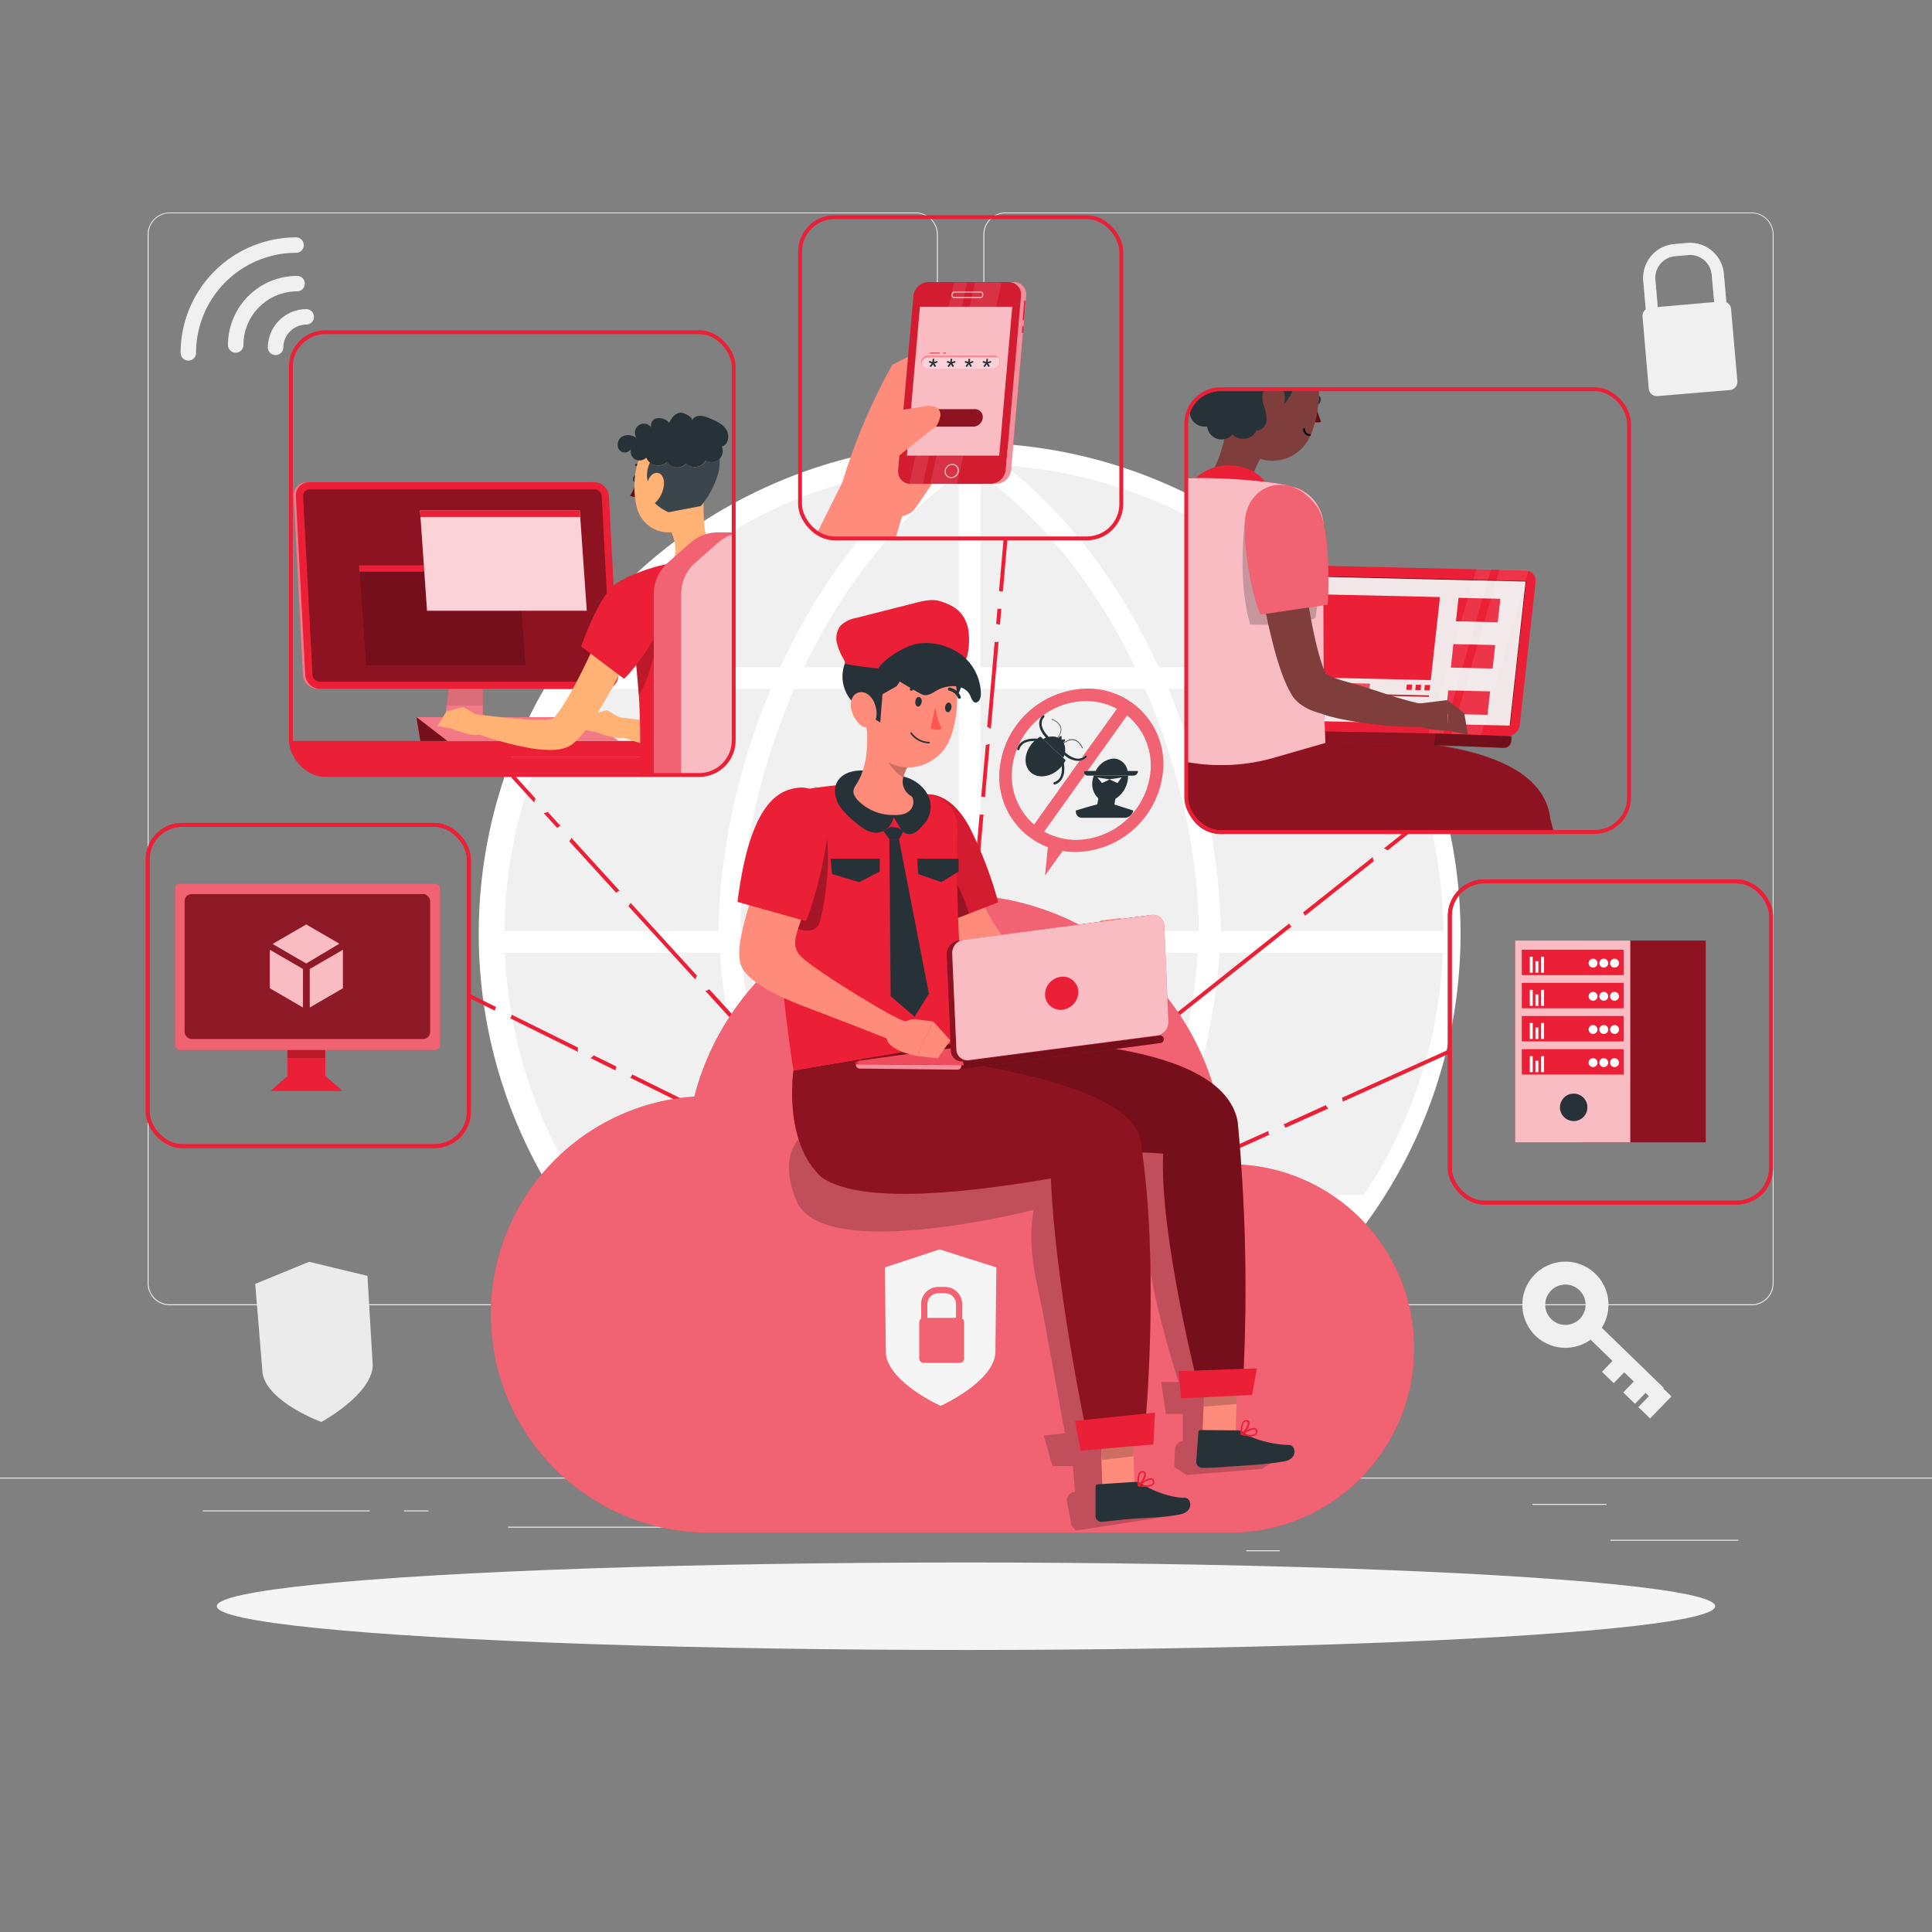 <?xml version="1.0" encoding="UTF-8"?>
<svg xmlns="http://www.w3.org/2000/svg" xmlns:xlink="http://www.w3.org/1999/xlink" viewBox="0 0 500 500">
  <rect x="0" y="0" width="500" height="500" fill="#808080" stroke="none"/>
  <defs>
    <clipPath id="freepik--clip-path--inject-34">
      <rect x="38.21" y="213.48" width="83.14" height="83.14" rx="8.93" style="fill:none;stroke:#EB1F36;stroke-miterlimit:10"></rect>
    </clipPath>
  </defs>
  <g id="freepik--background-complete--inject-34">
    <rect x="416.78" y="398.49" width="33.12" height="0.25" style="fill:#ebebeb"></rect>
    <rect x="322.53" y="401.21" width="8.69" height="0.25" style="fill:#ebebeb"></rect>
    <rect x="396.59" y="389.21" width="19.19" height="0.25" style="fill:#ebebeb"></rect>
    <rect x="52.46" y="390.89" width="43.19" height="0.25" style="fill:#ebebeb"></rect>
    <rect x="104.56" y="390.89" width="6.33" height="0.25" style="fill:#ebebeb"></rect>
    <rect x="131.47" y="395.11" width="93.68" height="0.25" style="fill:#ebebeb"></rect>
    <path d="M237,337.8H43.91a5.71,5.71,0,0,1-5.7-5.71V60.66A5.71,5.71,0,0,1,43.91,55H237a5.71,5.71,0,0,1,5.71,5.71V332.09A5.71,5.71,0,0,1,237,337.8ZM43.91,55.2a5.46,5.46,0,0,0-5.45,5.46V332.09a5.46,5.46,0,0,0,5.45,5.46H237a5.47,5.47,0,0,0,5.46-5.46V60.66A5.47,5.47,0,0,0,237,55.2Z" style="fill:#ebebeb"></path>
    <path d="M453.31,337.8H260.21a5.72,5.72,0,0,1-5.71-5.71V60.66A5.72,5.72,0,0,1,260.21,55h193.1A5.71,5.71,0,0,1,459,60.66V332.09A5.71,5.71,0,0,1,453.31,337.8ZM260.21,55.2a5.47,5.47,0,0,0-5.46,5.46V332.09a5.47,5.47,0,0,0,5.46,5.46h193.1a5.47,5.47,0,0,0,5.46-5.46V60.66a5.47,5.47,0,0,0-5.46-5.46Z" style="fill:#ebebeb"></path>
    <rect y="382.4" width="500" height="0.25" style="fill:#ebebeb"></rect>
    <circle cx="250.59" cy="241.7" r="124.25" style="fill:#f0f0f0"></circle>
    <path d="M250.94,368.72a127,127,0,0,1,0-254.09v5.59a121.46,121.46,0,0,0,0,242.91Z" style="fill:#fff"></path>
    <path d="M250.94,368.72v-5.59a121.46,121.46,0,1,0,0-242.91v-5.59a127,127,0,1,1,0,254.09Z" style="fill:#fff"></path>
    <path d="M315.87,241.7h-5.6c0-41.17-20.89-96.27-60.83-121.89l3-4.71C294.08,141.81,315.87,199,315.87,241.7Z" style="fill:#fff"></path>
    <path d="M252.45,364.51l-3-4.7c39.94-25.63,60.83-80.72,60.83-121.9h5.6C315.87,280.61,294.08,337.81,252.45,364.51Z" style="fill:#fff"></path>
    <path d="M191.62,241.68H186c0-42.7,21.78-99.89,63.4-126.61l3,4.71C212.52,145.41,191.62,200.5,191.62,241.68Z" style="fill:#fff"></path>
    <path d="M249.43,364.49c-41.62-26.72-63.4-83.91-63.4-126.6h5.59c0,41.17,20.9,96.26,60.84,121.89Z" style="fill:#fff"></path>
    <rect x="248.15" y="117.43" width="5.59" height="248.5" style="fill:#fff"></rect>
    <rect x="145.78" y="172.7" width="210.34" height="5.59" style="fill:#fff"></rect>
    <rect x="126.75" y="241" width="248.39" height="5.59" style="fill:#fff"></rect>
    <rect x="148.56" y="309.24" width="204.78" height="5.59" style="fill:#fff"></rect>
    <path d="M397.12,329.9a11.15,11.15,0,1,1,.24,15.77A11.17,11.17,0,0,1,397.12,329.9Zm11.75,11.4a5.22,5.22,0,1,0-7.38.11A5.23,5.23,0,0,0,408.87,341.3Z" style="fill:#f0f0f0"></path>
    <rect x="417.23" y="337.64" width="4.23" height="27.22" transform="translate(-124.75 407.74) rotate(-45.88)" style="fill:#f0f0f0"></rect>
    <rect x="424.32" y="360.67" width="7.95" height="4.23" transform="translate(-130.31 417.68) rotate(-45.88)" style="fill:#f0f0f0"></rect>
    <rect x="420.49" y="357.06" width="7.47" height="4.23" transform="translate(-128.96 413.64) rotate(-45.88)" style="fill:#f0f0f0"></rect>
    <rect x="415.12" y="352.07" width="6.52" height="4.23" transform="translate(-127.15 407.93) rotate(-45.88)" style="fill:#f0f0f0"></rect>
    <path d="M48.74,93.32a2,2,0,0,1-2-2A29.92,29.92,0,0,1,76.62,61.43a2,2,0,0,1,0,4A25.91,25.91,0,0,0,50.74,91.32,2,2,0,0,1,48.74,93.32Z" style="fill:#f0f0f0"></path>
    <path d="M61,91.28a2,2,0,0,1-2-2A17.9,17.9,0,0,1,76.88,71.4a2,2,0,0,1,0,4A13.89,13.89,0,0,0,63,89.28,2,2,0,0,1,61,91.28Z" style="fill:#f0f0f0"></path>
    <path d="M71.32,91.89a2,2,0,0,1-2-2A10,10,0,0,1,79.26,80a2,2,0,0,1,0,4,6,6,0,0,0-5.94,5.93A2,2,0,0,1,71.32,91.89Z" style="fill:#f0f0f0"></path>
    <path d="M95.1,330.2l1.37,23.28C96.06,361.06,83.16,368,83.16,368s-13.75-5-15.2-12.49l-1.91-23.24L80,326.55Z" style="fill:#ebebeb"></path>
    <path d="M446.13,70.84l.83,9.55a1.56,1.56,0,1,1-3.11.27L443,71.11A5.63,5.63,0,0,0,436.92,66l-3.41.3a5.63,5.63,0,0,0-5.11,6.09l.75,8.59-3.12.27-.75-8.59a8.77,8.77,0,0,1,8-9.48l3.42-.3A8.76,8.76,0,0,1,446.13,70.84Z" style="fill:#f0f0f0"></path>
    <g style="opacity:0.5;isolation:isolate">
      <path d="M446.13,70.84l.83,9.55a1.56,1.56,0,1,1-3.11.27L443,71.11A5.63,5.63,0,0,0,436.92,66l-3.41.3a5.63,5.63,0,0,0-5.11,6.09l.75,8.59-3.12.27-.75-8.59a8.77,8.77,0,0,1,8-9.48l3.42-.3A8.76,8.76,0,0,1,446.13,70.84Z" style="fill:#f0f0f0"></path>
    </g>
    <path d="M448,80l1.63,18.62a2.13,2.13,0,0,1-1.94,2.32L429,102.51a2.12,2.12,0,0,1-2.31-1.94L425.09,82A2.13,2.13,0,0,1,427,79.64L445.65,78a2,2,0,0,1,1.12.21A2.1,2.1,0,0,1,448,80Z" style="fill:#f0f0f0"></path>
  </g>
  <g id="freepik--Shadow--inject-34">
    <ellipse id="freepik--path--inject-34" cx="250" cy="415.69" rx="193.89" ry="11.32" style="fill:#f5f5f5"></ellipse>
  </g>
  <g id="freepik--device-1--inject-34">
    <g style="clip-path:url(#freepik--clip-path--inject-34)">
      <rect x="74.44" y="262.2" width="9.72" height="19.74" style="fill:#EB1F36"></rect>
      <rect x="74.44" y="262.2" width="9.72" height="19.74" style="fill:#EB1F36"></rect>
      <polygon points="88.54 282.29 70.13 282.29 74.62 278.34 84.05 278.34 88.54 282.29" style="fill:#EB1F36"></polygon>
      <polygon points="88.54 282.29 70.13 282.29 74.62 278.34 84.05 278.34 88.54 282.29" style="fill:#EB1F36"></polygon>
      <rect x="74.38" y="269.82" width="9.77" height="3.98" style="opacity:0.2"></rect>
      <rect x="45.29" y="228.7" width="68.59" height="43.03" rx="1.25" style="fill:#EB1F36"></rect>
      <rect x="45.29" y="228.7" width="68.59" height="43.03" rx="1.25" style="fill:#fff;opacity:0.3"></rect>
      <rect x="47.78" y="231.39" width="63.54" height="37.5" rx="1.8" style="fill:#EB1F36;opacity:0.8"></rect>
      <rect x="47.78" y="231.39" width="63.54" height="37.5" rx="1.8" style="opacity:0.4"></rect>
      <polygon points="87.82 244.22 79.25 249.35 70.68 244.37 70.68 244.22 79.25 239.25 87.81 244.22 87.82 244.22" style="fill:#EB1F36;fill-rule:evenodd"></polygon>
      <polygon points="88.74 245.81 88.74 255.76 80.17 260.74 80.17 250.78 88.74 245.81" style="fill:#EB1F36;fill-rule:evenodd"></polygon>
      <polygon points="78.41 250.78 78.41 260.74 69.84 255.76 69.84 245.81 78.42 250.78 78.41 250.78" style="fill:#EB1F36;fill-rule:evenodd"></polygon>
      <g style="opacity:0.7">
        <polygon points="87.82 244.22 79.25 249.35 70.68 244.37 70.68 244.22 79.25 239.25 87.81 244.22 87.82 244.22" style="fill:#fff;fill-rule:evenodd"></polygon>
        <polygon points="88.74 245.81 88.74 255.76 80.17 260.74 80.17 250.78 88.74 245.81" style="fill:#fff;fill-rule:evenodd"></polygon>
        <polygon points="78.41 250.78 78.41 260.74 69.84 255.76 69.84 245.81 78.42 250.78 78.41 250.78" style="fill:#fff;fill-rule:evenodd"></polygon>
      </g>
    </g>
    <rect x="38.21" y="213.48" width="83.14" height="83.14" rx="8.93" style="fill:none;stroke:#EB1F36;stroke-miterlimit:10"></rect>
    <rect x="38.21" y="213.48" width="83.14" height="83.14" rx="8.93" style="fill:none;stroke:#EB1F36;stroke-miterlimit:10"></rect>
    <path d="M163.63,278.06a2.24,2.24,0,0,1-.54.85l25.78,12.76.44-.9Z" style="fill:#EB1F36"></path>
    <path d="M128.42,260.62l-6.64-3.28-.44.89,6.73,3.34A2.48,2.48,0,0,1,128.42,260.62Z" style="fill:#EB1F36"></path>
    <path d="M149.62,271.12l-17.17-8.5a2.3,2.3,0,0,1-.44.9l17.58,8.7A2.55,2.55,0,0,1,149.62,271.12Z" style="fill:#EB1F36"></path>
    <path d="M153.63,273.11a2.15,2.15,0,0,1-.81.71l6.47,3.21a2.55,2.55,0,0,1,.26-1Z" style="fill:#EB1F36"></path>
  </g>
  <g id="freepik--device-2--inject-34">
    <path d="M76.33,195.82H188.84a8.84,8.84,0,0,0,1-4.07H75.29A8.84,8.84,0,0,0,76.33,195.82Z" style="fill:#EB1F36"></path>
    <path d="M81.6,200.18h102a9,9,0,0,0,5.27-4.36H76.33A9,9,0,0,0,81.6,200.18Z" style="fill:#EB1F36"></path>
    <path d="M155.93,178.29H82.23a3.9,3.9,0,0,1-3.85-3.66L76,128.44a3.44,3.44,0,0,1,3.47-3.66h73.69a3.9,3.9,0,0,1,3.85,3.66l2.42,46.19A3.43,3.43,0,0,1,155.93,178.29Z" style="fill:#EB1F36"></path>
    <path d="M155.93,178.29H82.23a3.9,3.9,0,0,1-3.85-3.66L76,128.44a3.44,3.44,0,0,1,3.47-3.66h73.69a3.9,3.9,0,0,1,3.85,3.66l2.42,46.19A3.43,3.43,0,0,1,155.93,178.29Z" style="fill:#fff;opacity:0.4"></path>
    <polygon points="124.96 191.81 114.46 191.81 116.58 174.32 124.96 174.32 124.96 191.81" style="fill:#EB1F36"></polygon>
    <polygon points="124.96 191.81 114.46 191.81 116.58 174.32 124.96 174.32 124.96 191.81" style="fill:#fff;opacity:0.4"></polygon>
    <path d="M134.09,190.35H114.64l-.18,1.46h19.63a.73.73,0,1,0,0-1.46Z" style="fill:#EB1F36"></path>
    <path d="M134.09,190.35H114.64l-.18,1.46h19.63a.73.73,0,1,0,0-1.46Z" style="fill:#fff;opacity:0.3"></path>
    <polygon points="115.58 182.6 124.96 182.6 124.96 177.58 116.18 177.58 115.58 182.6" style="opacity:0.1"></polygon>
    <path d="M156.55,178.29H82.86A3.9,3.9,0,0,1,79,174.63l-2.43-46.19a3.44,3.44,0,0,1,3.47-3.66h73.7a3.9,3.9,0,0,1,3.85,3.66L160,174.63A3.44,3.44,0,0,1,156.55,178.29Z" style="fill:#EB1F36"></path>
    <path d="M82.76,176.42h73.69a1.68,1.68,0,0,0,1.7-1.79l-2.42-46.19a1.92,1.92,0,0,0-1.89-1.79H80.15a1.68,1.68,0,0,0-1.7,1.79l2.43,46.19A1.9,1.9,0,0,0,82.76,176.42Z" style="fill:#EB1F36"></path>
    <path d="M82.76,176.42h73.69a1.68,1.68,0,0,0,1.7-1.79l-2.42-46.19a1.92,1.92,0,0,0-1.89-1.79H80.15a1.68,1.68,0,0,0-1.7,1.79l2.43,46.19A1.9,1.9,0,0,0,82.76,176.42Z" style="opacity:0.4"></path>
    <polygon points="152.06 185.6 107.77 185.6 115.78 191.77 160.06 191.77 152.06 185.6" style="fill:#EB1F36"></polygon>
    <polygon points="152.06 185.6 107.77 185.6 115.78 191.77 160.06 191.77 152.06 185.6" style="fill:#fff;opacity:0.4"></polygon>
    <polygon points="108.8 191.77 107.77 185.6 115.78 191.77 108.8 191.77" style="fill:#EB1F36"></polygon>
    <polygon points="108.8 191.77 107.77 185.6 115.78 191.77 108.8 191.77" style="opacity:0.5"></polygon>
    <path d="M180.81,151.93c1.17,2.51,2.13,4.92,3.09,7.43s1.81,5,2.59,7.58,1.47,5.2,2,7.93a41.69,41.69,0,0,1,.88,8.62,17.74,17.74,0,0,1-.75,5,11.4,11.4,0,0,1-1.32,2.83,10.07,10.07,0,0,1-1.14,1.38l-.34.33c-.19.16-.4.33-.59.47a6.19,6.19,0,0,1-1.07.59,8.5,8.5,0,0,1-1.71.54,11,11,0,0,1-1.4.21,19.54,19.54,0,0,1-2.42,0,34,34,0,0,1-4.27-.48A80.14,80.14,0,0,1,159,190l1.15-4.37c5,.61,10.18,1.25,15,1.47,1.2,0,2.38.06,3.47,0a10.08,10.08,0,0,0,1.45-.18c.4-.07.74-.22.62-.21l-.22.11a1.28,1.28,0,0,0-.22.17h0a.92.92,0,0,0,.07-.13,4.56,4.56,0,0,0,.24-.71,11.21,11.21,0,0,0,.21-2.65,34.73,34.73,0,0,0-1-6.73c-.54-2.38-1.23-4.7-2-7.06s-1.58-4.71-2.49-7.05-1.85-4.71-2.79-6.92Z" style="fill:#ffb273"></path>
    <path d="M162.32,186.79l-5.26-3-2.64,5.7s6.15,2.56,7.44,1Z" style="fill:#ffb273"></path>
    <polygon points="152.81 184.91 150.4 188.72 154.42 189.49 157.06 183.79 152.81 184.91" style="fill:#ffb273"></polygon>
    <path d="M168.55,156.46c-1,2.53-2.06,4.95-3.17,7.4s-2.22,4.86-3.4,7.27a139.06,139.06,0,0,1-7.93,14.28c-.79,1.17-1.59,2.34-2.47,3.5-.45.59-.94,1.17-1.46,1.76-.29.31-.52.58-.85.89l-.48.46-.27.26a6.87,6.87,0,0,1-2.6,1.38,11.37,11.37,0,0,1-1.54.32,15.54,15.54,0,0,1-2.55.1,32.61,32.61,0,0,1-4.4-.43,80.5,80.5,0,0,1-15.72-4.46l1.16-4.38c5.13.62,10.38,1.28,15.31,1.49,1.16,0,2.33,0,3.49-.05a9.35,9.35,0,0,0,1.39-.22,2.23,2.23,0,0,0,.43-.16s0-.06-.22.08a.65.65,0,0,0-.21.16.48.48,0,0,1,.08-.1l.22-.25c.14-.14.32-.38.48-.57.33-.41.66-.85,1-1.34.66-.94,1.31-2,1.94-3,1.27-2.13,2.45-4.39,3.61-6.67s2.27-4.62,3.36-7c2.18-4.68,4.32-9.47,6.35-14.19Z" style="fill:#ffb273"></path>
    <path d="M125.12,186l-5.26-3-2.64,5.69s6.14,2.57,7.44,1Z" style="fill:#ffb273"></path>
    <polygon points="115.61 184.08 113.19 187.88 117.22 188.65 119.86 182.96 115.61 184.08" style="fill:#ffb273"></polygon>
    <path d="M182.17,128.32l-3.36,3.89-5.14,5.31.4,1a9.83,9.83,0,0,1,.68,3.07c.11,2.13-.09,3.93-3.45,5.37,0,0-3.52,4.6,4.86,3.33s9.63-5.63,9.63-5.63C182.08,142,181.88,133.2,182.17,128.32Z" style="fill:#ffb273"></path>
    <path d="M165.09,123.92c0,.52-.26,1-.61,1s-.63-.39-.63-.92.27-1,.61-1S165.08,123.4,165.09,123.92Z" style="fill:#263238"></path>
    <path d="M166.84,122a.3.3,0,0,1-.25-.14,2.53,2.53,0,0,0-1.92-1.22.32.32,0,0,1-.3-.32.31.31,0,0,1,.32-.3h0a3.17,3.17,0,0,1,2.42,1.5.32.32,0,0,1-.09.43A.35.35,0,0,1,166.84,122Z" style="fill:#263238"></path>
    <path d="M164.9,124.21a16.89,16.89,0,0,1-1.82,4.07,2.5,2.5,0,0,0,2.15.15Z" style="fill:#630f0f"></path>
    <path d="M182.64,121.28c-.31,6.47-.16,10.31-3.37,13.74a8.44,8.44,0,0,1-14.46-3.74c-1.46-5.73-.69-15.35,5.56-18.24a8.51,8.51,0,0,1,12.27,8.24Z" style="fill:#ffb273"></path>
    <path d="M185.58,123.44a23.75,23.75,0,0,1-4.2,7.53L173,132.56s-6.65-2.78-4.87-7.37c-1.13-1-.71-3.89.08-5.51a3.44,3.44,0,0,0,4.5-.12,3.08,3.08,0,0,0,4.88.4,3.24,3.24,0,0,0,5.12-.82,2.92,2.92,0,0,0,3.4-.22l.12-.11A11.6,11.6,0,0,1,185.58,123.44Z" style="fill:#263238"></path>
    <path d="M185.58,123.44a23.75,23.75,0,0,1-4.2,7.53L173,132.56s-6.65-2.78-4.87-7.37c-1.13-1-.71-3.89.08-5.51a3.44,3.44,0,0,0,4.5-.12,3.08,3.08,0,0,0,4.88.4,3.24,3.24,0,0,0,5.12-.82,2.92,2.92,0,0,0,3.4-.22l.12-.11A11.6,11.6,0,0,1,185.58,123.44Z" style="fill:#fff;opacity:0.1"></path>
    <path d="M186.8,115.59a3,3,0,0,1-.62,3.22l-.12.11a2.92,2.92,0,0,1-3.4.22,3.24,3.24,0,0,1-5.12.82,3.08,3.08,0,0,1-4.88-.4,3.44,3.44,0,0,1-4.5.12,2.79,2.79,0,0,1-.79-1,1.53,1.53,0,0,1-.11-.27,2.28,2.28,0,0,1-.22.22,2.45,2.45,0,0,1-2.83.16,2.38,2.38,0,0,1-1-2.13,2.28,2.28,0,0,1,.09-.51,1.87,1.87,0,0,1-3.07.26A2.46,2.46,0,0,1,161,113a2.92,2.92,0,0,1,1.49-.4,3.86,3.86,0,0,1,2.28.79,2.34,2.34,0,0,1,3.76-2.8,2.06,2.06,0,0,1,.85-2.15,3.34,3.34,0,0,1,3.8,1s1.22-2.95,3.33-2.61c.46.06,2.63,1,2.57,1.8a.28.28,0,0,1,0,.15l.11-.18a2.36,2.36,0,0,1,2-1,7,7,0,0,1,2.44.65c1.64.68,3.39,1.43,4.34,2.93S188.5,115.12,186.8,115.59Z" style="fill:#263238"></path>
    <path d="M171.79,125.79A7.59,7.59,0,0,1,169.7,130c-1.44,1.37-2.66,0-2.67-2.09,0-1.89.7-4.88,2.38-5.43S172.1,123.74,171.79,125.79Z" style="fill:#ffb273"></path>
    <path d="M189.89,191.64V143.72c-1.76.05-3.76.19-5.73.42a120.38,120.38,0,0,0-13.48,2.27c-2.05.54-4,1.22-5.6,1.81-2,.79-3.17,1.32-3.17,1.32s2.19,14.58,3.32,29.07c.63,8.06.37,16.06.58,21.57h17.76A8.94,8.94,0,0,0,189.89,191.64Z" style="fill:#EB1F36"></path>
    <path d="M164.5,170.51c.26,3,.52,6.23.8,9.42,4-5.79,6.16-21.63,6.16-21.63Z" style="opacity:0.2;isolation:isolate"></path>
    <path d="M160,150.61c-4.85,2.73-9.6,16.69-9.6,16.69l11.1,8.37c4.23-4,10.43-13.94,11.1-17.92C173.69,151.65,167.76,146.26,160,150.61Z" style="fill:#EB1F36"></path>
    <path d="M169.2,200.57V153.71a10.77,10.77,0,0,1,3.69-8.12l5.86-5.13a10.78,10.78,0,0,1,7.12-2.67h0a10.78,10.78,0,0,0-7.11,2.68l-5.86,5.13a10.81,10.81,0,0,0-3.69,8.13v46.85Z" style="fill:#EB1F36"></path>
    <path d="M178.75,140.46l-5.86,5.13a10.77,10.77,0,0,0-3.69,8.12v46.86h7.05V153.72a10.77,10.77,0,0,1,3.69-8.13l5.86-5.13a10.73,10.73,0,0,1,4.09-2.24v-.43h-4A10.78,10.78,0,0,0,178.75,140.46Z" style="fill:#EB1F36"></path>
    <path d="M178.75,140.46l-5.86,5.13a10.77,10.77,0,0,0-3.69,8.12v46.86h7.05V153.72a10.77,10.77,0,0,1,3.69-8.13l5.86-5.13a10.73,10.73,0,0,1,4.09-2.24v-.43h-4A10.78,10.78,0,0,0,178.75,140.46Z" style="fill:#fff;opacity:0.3"></path>
    <path d="M179.94,145.59a10.77,10.77,0,0,0-3.69,8.13v46.85H181a8.93,8.93,0,0,0,8.94-8.93V138.22a10.73,10.73,0,0,0-4.09,2.24Z" style="fill:#EB1F36"></path>
    <path d="M179.94,145.59a10.77,10.77,0,0,0-3.69,8.13v46.85H181a8.93,8.93,0,0,0,8.94-8.93V138.22a10.73,10.73,0,0,0-4.09,2.24Z" style="fill:#fff;opacity:0.7"></path>
    <polygon points="136.05 172.22 94.72 172.22 92.91 146.3 134.24 146.3 136.05 172.22" style="fill:#EB1F36"></polygon>
    <polygon points="136.05 172.22 94.72 172.22 92.91 146.3 134.24 146.3 136.05 172.22" style="opacity:0.5"></polygon>
    <polygon points="134.35 147.96 93.02 147.96 92.91 146.3 134.24 146.3 134.35 147.96" style="fill:#EB1F36"></polygon>
    <polygon points="151.85 158.05 110.52 158.05 108.71 132.13 150.04 132.13 151.85 158.05" style="fill:#EB1F36"></polygon>
    <polygon points="151.85 158.05 110.52 158.05 108.71 132.13 150.04 132.13 151.85 158.05" style="fill:#fff;opacity:0.8"></polygon>
    <polygon points="150.16 133.79 108.83 133.79 108.71 132.13 150.04 132.13 150.16 133.79" style="fill:#EB1F36"></polygon>
    <path d="M138.62,206.69,133,200.47l-.74.68,6,6.56A2.48,2.48,0,0,1,138.62,206.69Z" style="fill:#EB1F36"></path>
    <path d="M147.87,216.84a2.19,2.19,0,0,1-.55.88l12.16,13.35a2,2,0,0,1,.87-.54Z" style="fill:#EB1F36"></path>
    <path d="M145.07,213.77l-3.35-3.68a2.18,2.18,0,0,1-1,.36l3.49,3.83A2,2,0,0,1,145.07,213.77Z" style="fill:#EB1F36"></path>
    <path d="M180.41,252.55l-17.23-18.91a2.16,2.16,0,0,1-.57.86l17.34,19A2.35,2.35,0,0,1,180.41,252.55Z" style="fill:#EB1F36"></path>
    <path d="M183.54,256a2,2,0,0,1-1,.43l16.64,18.26L200,274Z" style="fill:#EB1F36"></path>
    <rect x="75.28" y="85.97" width="114.6" height="114.6" rx="8.93" style="fill:none;stroke:#EB1F36;stroke-miterlimit:10"></rect>
  </g>
  <g id="freepik--device-3--inject-34">
    <path d="M211.4,138.06a8.9,8.9,0,0,0,4.58,1.28h15.77l1.7-5.73L218,124.85Z" style="fill:#ff8b7b"></path>
    <path d="M237,91.28l-6.14,3.19s-.6,23,0,26.22a5.7,5.7,0,0,0,3.65,4.16l6.2-4.85Z" style="fill:#ff8b7b"></path>
    <path d="M230.9,94.47A155.32,155.32,0,0,0,218,124.85c-3.13,10.24,15.06,10.89,18.39,7.28.83-.9,7-10.23,7-10.23Z" style="fill:#ff8b7b"></path>
    <g id="freepik--group--inject-34">
      <path d="M256.44,125.23H235.69a3.22,3.22,0,0,1-3.25-3.57l3.95-45.13A4,4,0,0,1,240.27,73H261a3.22,3.22,0,0,1,3.25,3.57l-3.95,45.13A4,4,0,0,1,256.44,125.23Z" style="fill:#EB1F36"></path>
      <path d="M256.44,125.23H235.69a3.22,3.22,0,0,1-3.25-3.57l3.95-45.13A4,4,0,0,1,240.27,73H261a3.22,3.22,0,0,1,3.25,3.57l-3.95,45.13A4,4,0,0,1,256.44,125.23Z" style="opacity:0.1"></path>
      <g style="opacity:0.8">
        <path d="M246.15,123.71a1.68,1.68,0,0,1-1.24-.53,1.63,1.63,0,0,1-.42-1.29,2,2,0,0,1,2-1.81,1.66,1.66,0,0,1,1.24.54,1.61,1.61,0,0,1,.42,1.29h0A2,2,0,0,1,246.15,123.71Zm.3-3.39a1.77,1.77,0,0,0-1.73,1.59,1.48,1.48,0,0,0,.37,1.11,1.42,1.42,0,0,0,1.06.45,1.77,1.77,0,0,0,1.73-1.58h0a1.46,1.46,0,0,0-.37-1.11A1.39,1.39,0,0,0,246.45,120.32Z" style="fill:#fff"></path>
      </g>
      <g style="opacity:0.8">
        <path d="M253.66,77.12h-6.72a.73.73,0,0,1-.52-.22.71.71,0,0,1-.17-.54V76.2a.83.83,0,0,1,.81-.74h6.71a.68.68,0,0,1,.52.23.72.72,0,0,1,.18.53l0,.16A.81.81,0,0,1,253.66,77.12Zm-6.59-1.42a.58.58,0,0,0-.57.52v.16a.44.44,0,0,0,.11.36.48.48,0,0,0,.34.14h6.72a.58.58,0,0,0,.57-.52V76.2a.44.44,0,0,0-.12-.35.42.42,0,0,0-.34-.15Z" style="fill:#fff"></path>
      </g>
      <polygon points="252.32 73.13 240.75 125.23 247.7 125.23 259.16 73.13 252.32 73.13" style="fill:#fff;opacity:0.1;isolation:isolate"></polygon>
      <polygon points="246.91 73.13 235.34 125.23 238.85 125.23 250.3 73.13 246.91 73.13" style="fill:#fff;opacity:0.1;isolation:isolate"></polygon>
      <polygon points="258.6 117.9 234.71 117.9 238.08 79.39 261.97 79.39 258.6 117.9" style="fill:#EB1F36"></polygon>
      <polygon points="258.6 117.9 234.71 117.9 238.08 79.39 261.97 79.39 258.6 117.9" style="fill:#fff;opacity:0.7"></polygon>
    </g>
    <path d="M258.74,93.73a1.1,1.1,0,0,1,0,.18,1.91,1.91,0,0,1-.57,1,1.78,1.78,0,0,1-1.22.49H240a1.5,1.5,0,0,1-1.52-1.48,1.09,1.09,0,0,1,0-.18,1.82,1.82,0,0,1,.59-1.18,1.8,1.8,0,0,1,1.22-.48h17A1.5,1.5,0,0,1,258.74,93.73Z" style="fill:#EB1F36"></path>
    <path d="M258.74,93.73a1.1,1.1,0,0,1,0,.18,1.91,1.91,0,0,1-.57,1,1.78,1.78,0,0,1-1.22.49H240a1.5,1.5,0,0,1-1.52-1.48,1.09,1.09,0,0,1,0-.18,1.82,1.82,0,0,1,.59-1.18,1.8,1.8,0,0,1,1.22-.48h17A1.5,1.5,0,0,1,258.74,93.73Z" style="fill:#fff;opacity:0.8"></path>
    <path d="M238.45,93.91s0,.11,0,.16a1.79,1.79,0,0,1,.59-1.11,1.76,1.76,0,0,1,1.22-.49l18,0a1.51,1.51,0,0,0-1.08-.43h-17a1.8,1.8,0,0,0-1.22.48,1.82,1.82,0,0,0-.59,1.18A1.09,1.09,0,0,0,238.45,93.91Z" style="fill:#EB1F36"></path>
    <path d="M238.45,93.91s0,.11,0,.16a1.79,1.79,0,0,1,.59-1.11,1.76,1.76,0,0,1,1.22-.49l18,0a1.51,1.51,0,0,0-1.08-.43h-17a1.8,1.8,0,0,0-1.22.48,1.82,1.82,0,0,0-.59,1.18A1.09,1.09,0,0,0,238.45,93.91Z" style="fill:#fff;opacity:0.5;isolation:isolate"></path>
    <path d="M241.79,92.87l-.07.8.81-.27.11.4-.81.25.43.69-.38.25-.41-.71-.54.71-.35-.25.56-.69-.77-.25.17-.4.76.28.07-.81Z" style="fill:#263238"></path>
    <path d="M246.43,92.87l-.07.8.81-.27.11.4-.81.25.43.69-.38.25-.41-.71-.54.71-.35-.25.55-.69L245,93.8l.18-.4.76.28.07-.81Z" style="fill:#263238"></path>
    <path d="M251.07,92.87l-.08.8.82-.27.11.4-.81.25.42.69-.38.25-.41-.71-.54.71-.34-.25.55-.69-.77-.25.18-.4.76.28.07-.81Z" style="fill:#263238"></path>
    <path d="M255.7,92.87l-.07.8.81-.27.11.4-.81.25.43.69-.38.25-.41-.71-.54.71-.34-.25.55-.69-.77-.25.18-.4.75.28.07-.81Z" style="fill:#263238"></path>
    <rect x="244.04" y="91.28" width="0.79" height="0.2" style="fill:#EB1F36"></rect>
    <rect x="240.64" y="91.28" width="2.58" height="0.2" style="fill:#EB1F36"></rect>
    <path d="M265.58,76.52l-3.94,45.15a4,4,0,0,1-3.88,3.55h-1.32a4,4,0,0,0,3.87-3.55l3.95-45.15A3.2,3.2,0,0,0,261,73h1.32A3.2,3.2,0,0,1,265.58,76.52Z" style="fill:#EB1F36"></path>
    <path d="M265.58,76.52l-3.94,45.15a4,4,0,0,1-3.88,3.55h-1.32a4,4,0,0,0,3.87-3.55l3.95-45.15A3.2,3.2,0,0,0,261,73h1.32A3.2,3.2,0,0,1,265.58,76.52Z" style="fill:#fff;opacity:0.5"></path>
    <rect x="263.81" y="85.1" width="1.74" height="0.36" transform="translate(160.52 343.12) rotate(-85.86)" style="fill:#EB1F36"></rect>
    <rect x="262.51" y="80.17" width="5.06" height="0.36" transform="translate(165.76 338.9) rotate(-85.86)" style="fill:#EB1F36"></rect>
    <path d="M251.86,110.41H241.61a2,2,0,0,1-2.06-2.25h0A2.51,2.51,0,0,1,242,105.9h10.25a2,2,0,0,1,2.06,2.26h0A2.51,2.51,0,0,1,251.86,110.41Z" style="fill:#EB1F36"></path>
    <path d="M251.86,110.41H241.61a2,2,0,0,1-2.06-2.25h0A2.51,2.51,0,0,1,242,105.9h10.25a2,2,0,0,1,2.06,2.26h0A2.51,2.51,0,0,1,251.86,110.41Z" style="opacity:0.4"></path>
    <path d="M230.9,106.51l9.27-1.49,1.29.13a2.16,2.16,0,0,1,1.83,2.8,7.74,7.74,0,0,1-1,2.41c-.34,0-9.56,7.54-9.56,7.54s-2,1.83-1.87-.53Z" style="fill:#ff8b7b"></path>
    <rect x="207.05" y="56.2" width="83.14" height="83.14" rx="8.93" style="fill:none;stroke:#EB1F36;stroke-miterlimit:10"></rect>
    <path d="M258.72,153a2.56,2.56,0,0,1,.82.14l1.19-13.61-1-.09L258.55,153Z" style="fill:#EB1F36"></path>
    <path d="M258.79,161.72l.36-4.15a2.86,2.86,0,0,1-.43,0,2.62,2.62,0,0,1-.57-.07l-.35,4A2.49,2.49,0,0,1,258.79,161.72Z" style="fill:#EB1F36"></path>
    <path d="M256.43,188.67l2-22.59a2.61,2.61,0,0,1-.64.08c-.13,0-.25,0-.37,0l-1.93,22A2.15,2.15,0,0,1,256.43,188.67Z" style="fill:#EB1F36"></path>
    <path d="M254,206.17a2.3,2.3,0,0,1,.91.18l1.22-13.89a2.22,2.22,0,0,1-1,.3l-1.18,13.42Z" style="fill:#EB1F36"></path>
    <path d="M254,210.84a2.44,2.44,0,0,1-.48-.05l-4.71,53.88,1,.09,4.73-54A2.26,2.26,0,0,1,254,210.84Z" style="fill:#EB1F36"></path>
  </g>
  <g id="freepik--device-4--inject-34">
    <path d="M341.77,103.66a1.19,1.19,0,0,0-.47-1.29c0,.76-.07,1.51-.15,2.26A1.27,1.27,0,0,0,341.77,103.66Z" style="fill:#263238"></path>
    <path d="M341.92,109.15a21,21,0,0,1-1-2.86,27.59,27.59,0,0,1-.65,3A3.17,3.17,0,0,0,341.92,109.15Z" style="fill:#630f0f"></path>
    <path d="M318.38,101.15c-.17,1.75-.3,3.33-.3,4.8-.61,6.2-2.55,16.73-7.58,19.27,0,0,.75,5.66,10.95,8.84s6.68-3.23,6.68-3.23c-4.75-3-4.65-6.4-3.12-9.79a22.2,22.2,0,0,1,1.16-2.28,10.59,10.59,0,0,0,12.88-5.92H339a1.71,1.71,0,0,1-1.19-.44,1.66,1.66,0,0,1-.5-1.43l0-.12.5.08,0,.11a1.12,1.12,0,0,0,.35,1,1.1,1.1,0,0,0,1,.28l.05.25a24.55,24.55,0,0,0,1.1-3.27,27.59,27.59,0,0,0,.65-3c.09-.55.17-1.1.22-1.66.08-.75.13-1.5.15-2.26,0-.41,0-.81,0-1.22Z" style="fill:#7f3e3b"></path>
    <path d="M338.12,112a1.12,1.12,0,0,1-.35-1l0-.11-.5-.08,0,.12a1.66,1.66,0,0,0,.5,1.43,1.71,1.71,0,0,0,1.19.44h.09l.18,0-.05-.24-.05-.25A1.1,1.1,0,0,1,338.12,112Z"></path>
    <path d="M319,112.44a3.11,3.11,0,0,0,.55.48,3.85,3.85,0,0,0,3.45.41,3.4,3.4,0,0,0,2.15-1.94c1.36.16,2.47-1.22,2.62-2.57a10.49,10.49,0,0,0-.74-4,5.54,5.54,0,0,1-.05-3.68h-11a9,9,0,0,0-8,4.88,3.73,3.73,0,0,0,.15,1.9,3.93,3.93,0,0,0,4.27,2.44,3.82,3.82,0,0,0,2.62,3.21,3.7,3.7,0,0,0,1.84.08A3.74,3.74,0,0,0,319,112.44Z" style="fill:#263238"></path>
    <path d="M334.5,101.15h-2.32c.06.12.11.24.16.37a5.49,5.49,0,0,1-.06,3.08A11.46,11.46,0,0,0,334.5,101.15Z" style="fill:#263238"></path>
    <g id="freepik--group--inject-34">
      <path d="M401,210.7a10.42,10.42,0,0,1,.18,1.14C401.15,211.45,401.1,211.07,401,210.7Z" style="fill:#EB1F36"></path>
      <path d="M391,198.5l.35.19Z" style="fill:#EB1F36"></path>
      <path d="M398.22,204.43a21.37,21.37,0,0,0-6.28-5.38A21.41,21.41,0,0,1,398.22,204.43Z" style="fill:#EB1F36"></path>
      <path d="M400.77,209.58c.06.23.11.47.16.7C400.88,210.05,400.83,209.81,400.77,209.58Z" style="fill:#EB1F36"></path>
      <path d="M399.51,206.42c.13.25.25.5.37.76C399.76,206.92,399.64,206.67,399.51,206.42Z" style="fill:#EB1F36"></path>
      <path d="M398.92,205.43c.17.26.33.53.48.8C399.25,206,399.09,205.69,398.92,205.43Z" style="fill:#EB1F36"></path>
      <path d="M398.25,204.47c.21.27.4.56.59.85C398.65,205,398.46,204.74,398.25,204.47Z" style="fill:#EB1F36"></path>
      <path d="M400,207.45c.1.23.2.47.29.71C400.21,207.92,400.11,207.68,400,207.45Z" style="fill:#EB1F36"></path>
      <path d="M400.43,208.5c.08.22.15.45.22.68C400.58,209,400.51,208.72,400.43,208.5Z" style="fill:#EB1F36"></path>
      <path d="M400.3,208.16c0,.11.09.22.13.34C400.39,208.38,400.34,208.27,400.3,208.16Z" style="opacity:0.4"></path>
      <path d="M398.84,205.32a1,1,0,0,1,.08.11A1,1,0,0,0,398.84,205.32Z" style="opacity:0.4"></path>
      <path d="M399.88,207.18l.13.27Z" style="opacity:0.4"></path>
      <path d="M399.4,206.23a1.18,1.18,0,0,0,.11.19A1.18,1.18,0,0,1,399.4,206.23Z" style="opacity:0.4"></path>
      <path d="M400.65,209.18l.12.4Z" style="opacity:0.4"></path>
      <path d="M400.93,210.28c0,.14.07.28.09.42C401,210.56,401,210.42,400.93,210.28Z" style="opacity:0.4"></path>
      <path d="M391,198.5c-18.65-10.17-56.09-6.84-56.34-6.82l-17.7,2.39,26.14-2.18C343.32,191.87,374.31,189.5,391,198.5Z" style="opacity:0.4"></path>
      <path d="M391.32,198.69l.62.36Z" style="opacity:0.4"></path>
      <path d="M398.22,204.43l0,0Z" style="opacity:0.4"></path>
      <path d="M401.2,211.84a10.42,10.42,0,0,0-.18-1.14c0-.14-.06-.28-.09-.42s-.1-.47-.16-.7l-.12-.4c-.07-.23-.14-.46-.22-.68s-.09-.23-.13-.34-.19-.48-.29-.71l-.13-.27c-.12-.26-.24-.51-.37-.76a1.18,1.18,0,0,1-.11-.19c-.15-.27-.31-.54-.48-.8a1,1,0,0,0-.08-.11c-.19-.29-.38-.58-.59-.85l0,0a21.41,21.41,0,0,0-6.28-5.38l-.62-.36-.35-.19c-16.66-9-47.65-6.63-47.9-6.61l-26.14,2.18a.92.92,0,0,0,0,.16l-9.92,1v11.63a8.93,8.93,0,0,0,8.93,8.93h86.26Z" style="fill:#EB1F36"></path>
      <path d="M401.2,211.84a10.42,10.42,0,0,0-.18-1.14c0-.14-.06-.28-.09-.42s-.1-.47-.16-.7l-.12-.4c-.07-.23-.14-.46-.22-.68s-.09-.23-.13-.34-.19-.48-.29-.71l-.13-.27c-.12-.26-.24-.51-.37-.76a1.18,1.18,0,0,1-.11-.19c-.15-.27-.31-.54-.48-.8a1,1,0,0,0-.08-.11c-.19-.29-.38-.58-.59-.85l0,0a21.41,21.41,0,0,0-6.28-5.38l-.62-.36-.35-.19c-16.66-9-47.65-6.63-47.9-6.61l-26.14,2.18a.92.92,0,0,0,0,.16l-9.92,1v11.63a8.93,8.93,0,0,0,8.93,8.93h86.26Z" style="opacity:0.4"></path>
      <g id="freepik--monitor-screen--inject-34">
        <g id="freepik--PC--inject-34">
          <polygon points="390.83 187.64 331.91 186.28 336.04 149 394.95 150.36 390.83 187.64" style="fill:#EB1F36"></polygon>
          <path d="M390,190.54l-58.06-1.34a2.68,2.68,0,0,1-2.65-3l4.1-37a3.31,3.31,0,0,1,3.31-2.91l58.06,1.34a2.68,2.68,0,0,1,2.65,3l-4.1,37A3.31,3.31,0,0,1,390,190.54Z" style="fill:#EB1F36"></path>
          <g style="opacity:0.5">
            <polygon points="390.83 187.64 331.91 186.28 336.04 149 394.95 150.36 390.83 187.64"></polygon>
            <polygon points="390.83 187.64 331.91 186.28 336.04 149 394.95 150.36 390.83 187.64" style="opacity:0.9"></polygon>
          </g>
          <polygon points="390.7 187.78 331.78 186.42 335.91 149.15 394.82 150.51 390.7 187.78" style="fill:#fff;opacity:0.9"></polygon>
          <polygon points="387.62 161.04 376.8 160.79 377.47 154.72 388.29 154.96 387.62 161.04" style="fill:#EB1F36"></polygon>
          <polygon points="386.29 173.02 375.47 172.77 376.15 166.69 386.96 166.94 386.29 173.02" style="fill:#EB1F36"></polygon>
          <polygon points="384.96 185 374.15 184.75 374.82 178.67 385.64 178.92 384.96 185" style="fill:#EB1F36"></polygon>
          <polygon points="382.12 147.19 369.62 189.97 373.49 190.06 385.87 147.28 382.12 147.19" style="fill:#fff;opacity:0.1;isolation:isolate"></polygon>
          <polygon points="388.1 147.33 375.6 190.11 383.27 190.29 395.65 147.51 388.1 147.33" style="fill:#fff;opacity:0.1;isolation:isolate"></polygon>
          <polygon points="338.62 179.26 338.58 179.61 369.8 180.33 369.84 179.98 338.62 179.26" style="fill:#EB1F36"></polygon>
          <polygon points="370.28 176.02 339.09 175.3 341.47 153.81 372.66 154.52 370.28 176.02" style="fill:#EB1F36"></polygon>
          <path d="M339.75,183.81h0a1.44,1.44,0,0,1-1.42-1.63h0a1.78,1.78,0,0,1,1.78-1.56h0a1.44,1.44,0,0,1,1.42,1.63h0A1.78,1.78,0,0,1,339.75,183.81Z" style="fill:#EB1F36"></path>
          <polygon points="354.39 178.3 338.8 177.94 338.95 176.57 354.55 176.93 354.39 178.3" style="fill:#EB1F36"></polygon>
          <polygon points="369.42 183.59 363.39 183.45 363.55 182.07 369.57 182.21 369.42 183.59" style="fill:#EB1F36"></polygon>
          <polygon points="369.98 178.66 368.61 178.63 368.76 177.26 370.14 177.29 369.98 178.66" style="fill:#EB1F36"></polygon>
          <polygon points="367.65 178.61 366.27 178.58 366.43 177.2 367.8 177.23 367.65 178.61" style="fill:#EB1F36"></polygon>
          <polygon points="365.32 178.55 363.94 178.52 364.09 177.15 365.47 177.18 365.32 178.55" style="fill:#EB1F36"></polygon>
          <polygon points="354.39 178.3 338.8 177.94 338.95 176.57 354.55 176.93 354.39 178.3" style="fill:#fff;opacity:0.2"></polygon>
          <polygon points="369.84 179.98 338.62 179.26 338.58 179.61 369.8 180.33 369.84 179.98" style="opacity:0.2"></polygon>
        </g>
      </g>
      <path d="M371.53,189.82l19.6.71c.19,2.29-.84,3.08-2.09,3l-6.26-.25-4.19-.18-6.5-.23-29.9-.74-.14-2.86Z" style="fill:#EB1F36"></path>
      <path d="M371.53,189.82l19.6.71c.19,2.29-.84,3.08-2.09,3l-6.26-.25-4.19-.18-6.5-.23-29.9-.74-.14-2.86Z" style="opacity:0.4"></path>
      <path d="M391.13,190.53l.06.8a2.08,2.08,0,0,1-2.15,2.24l-6.26-.25L371.14,193l.39-3.17Z" style="opacity:0.2"></path>
      <path d="M309,124.22l19.1,1.65s-2.14-4.87-8.93-5.36A12.22,12.22,0,0,0,309,124.22Z" style="fill:#EB1F36"></path>
      <path d="M342.57,136.43a10.73,10.73,0,0,0-8-10.46c-1.33-.35-2.51-.63-3.23-.76a152.1,152.1,0,0,0-17.18-1.44c-2.46-.08-5-.06-7.13.06v73.35a49.55,49.55,0,0,0,22.61-1.07L343,192.26C342.38,178,342.48,150.25,342.57,136.43Z" style="fill:#EB1F36"></path>
      <path d="M342.57,136.43a10.73,10.73,0,0,0-8-10.46c-1.33-.35-2.51-.63-3.23-.76a152.1,152.1,0,0,0-17.18-1.44c-2.46-.08-5-.06-7.13.06v73.35a49.55,49.55,0,0,0,22.61-1.07L343,192.26C342.38,178,342.48,150.25,342.57,136.43Z" style="fill:#EB1F36"></path>
      <path d="M342.57,136.43a10.73,10.73,0,0,0-8-10.46c-1.33-.35-2.51-.63-3.23-.76a152.1,152.1,0,0,0-17.18-1.44c-2.46-.08-5-.06-7.13.06v73.35a49.55,49.55,0,0,0,22.61-1.07L343,192.26C342.38,178,342.48,150.25,342.57,136.43Z" style="fill:#fff;opacity:0.7"></path>
      <path d="M322.07,135.79c-.5,5.21-1.29,16.43,1.51,25.84l5.53.08A32.53,32.53,0,0,0,340.4,160h0s2.85-14.15-1.44-22.67C335.3,130.05,322.84,127.68,322.07,135.79Z" style="opacity:0.2;isolation:isolate"></path>
      <path d="M334.9,128.28c.71,6.44,1.51,13,2.41,19.46.45,3.24.93,6.46,1.48,9.64s1.14,6.34,1.88,9.37c.37,1.52.76,3,1.21,4.4.22.71.46,1.36.7,2,.13.29.25.64.37.87l.18.38.06.14a1.89,1.89,0,0,0-.2-.27c-.21-.24-.29-.19-.23-.17a2.32,2.32,0,0,0,.46.35,11.16,11.16,0,0,0,1.59.78,40.83,40.83,0,0,0,4.19,1.34c6,1.58,13.32,4.61,19.74,5.76l-.22,5.7c-6.87.56-21.37-1.29-26.8-3.42a20.26,20.26,0,0,1-3-1.06,14.75,14.75,0,0,1-1.74-1,8.54,8.54,0,0,1-2.62-2.63l-.23-.41-.41-.73c-.28-.49-.46-.91-.69-1.38-.41-.91-.79-1.79-1.11-2.66-.64-1.74-1.17-3.43-1.69-5.14a175.48,175.48,0,0,1-4.28-20.14c-.53-3.34-1-6.66-1.41-10v-.11a9.74,9.74,0,0,1,8.77-10.91Z" style="fill:#7f3e3b"></path>
      <path d="M365.72,186.61c.74,2.49,9.14,2.47,9.14,2.47l-.32-7.9-7.59.94Z" style="fill:#7f3e3b"></path>
      <polygon points="374.54 181.18 374.86 189.09 379.91 190.13 378.94 184.54 374.54 181.18" style="fill:#7f3e3b"></polygon>
      <path d="M322.51,132.74c-1.24,4.92.85,19.54,3.7,26.32l17.41-2.57s1.27-20-2.94-25.59C333.93,121.94,324.36,125.15,322.51,132.74Z" style="fill:#EB1F36"></path>
      <path d="M322.51,132.74c-1.24,4.92.85,19.54,3.7,26.32l17.41-2.57s1.27-20-2.94-25.59C333.93,121.94,324.36,125.15,322.51,132.74Z" style="fill:#fff;opacity:0.3"></path>
    </g>
    <rect x="307" y="100.72" width="114.6" height="114.6" rx="8.93" style="fill:none;stroke:#EB1F36;stroke-miterlimit:10"></rect>
    <path d="M359.09,220.1l5.52-4.38-.62-.78-5.84,4.63A1.9,1.9,0,0,1,359.09,220.1Z" style="fill:#EB1F36"></path>
    <path d="M333.64,239l-32.56,25.84.62.78,32.54-25.82A2,2,0,0,1,333.64,239Z" style="fill:#EB1F36"></path>
    <path d="M337.74,237l17.79-14.12a2.47,2.47,0,0,1-.25-1.07l-18.1,14.36A2.14,2.14,0,0,1,337.74,237Z" style="fill:#EB1F36"></path>
  </g>
  <g id="freepik--device-5--inject-34">
    <rect x="409.25" y="243.42" width="32.19" height="52.21" style="fill:#EB1F36"></rect>
    <rect x="409.25" y="243.42" width="32.19" height="52.21" style="opacity:0.4"></rect>
    <rect x="392.13" y="243.42" width="29.78" height="52.21" style="fill:#EB1F36"></rect>
    <rect x="392.13" y="243.42" width="29.78" height="52.21" style="fill:#fff;opacity:0.7"></rect>
    <rect x="393.85" y="245.78" width="26.34" height="6.58" style="fill:#EB1F36"></rect>
    <rect x="395.91" y="247.59" width="0.76" height="4.14" style="fill:#fff"></rect>
    <rect x="398.84" y="247.59" width="0.76" height="4.14" style="fill:#fff"></rect>
    <rect x="397.37" y="248.76" width="0.76" height="2.96" style="fill:#fff"></rect>
    <circle cx="412.28" cy="249.26" r="1.15" style="fill:#fff"></circle>
    <circle cx="415.06" cy="249.26" r="1.15" style="fill:#fff"></circle>
    <circle cx="417.84" cy="249.26" r="1.15" style="fill:#fff"></circle>
    <rect x="393.85" y="254.36" width="26.34" height="6.58" style="fill:#EB1F36"></rect>
    <rect x="395.91" y="256.17" width="0.76" height="4.14" style="fill:#fff"></rect>
    <rect x="398.84" y="256.17" width="0.76" height="4.14" style="fill:#fff"></rect>
    <rect x="397.37" y="257.35" width="0.76" height="2.96" style="fill:#fff"></rect>
    <circle cx="412.28" cy="257.84" r="1.15" style="fill:#fff"></circle>
    <circle cx="415.06" cy="257.84" r="1.15" style="fill:#fff"></circle>
    <circle cx="417.84" cy="257.84" r="1.15" style="fill:#fff"></circle>
    <rect x="393.85" y="262.94" width="26.34" height="6.58" style="fill:#EB1F36"></rect>
    <rect x="395.91" y="264.75" width="0.76" height="4.14" style="fill:#fff"></rect>
    <rect x="398.84" y="264.75" width="0.76" height="4.14" style="fill:#fff"></rect>
    <rect x="397.37" y="265.93" width="0.76" height="2.96" style="fill:#fff"></rect>
    <path d="M413.43,266.43a1.15,1.15,0,1,1-1.15-1.15A1.15,1.15,0,0,1,413.43,266.43Z" style="fill:#fff"></path>
    <path d="M416.21,266.43a1.15,1.15,0,1,1-1.15-1.15A1.15,1.15,0,0,1,416.21,266.43Z" style="fill:#fff"></path>
    <path d="M419,266.43a1.15,1.15,0,1,1-1.15-1.15A1.14,1.14,0,0,1,419,266.43Z" style="fill:#fff"></path>
    <rect x="393.85" y="271.52" width="26.34" height="6.58" style="fill:#EB1F36"></rect>
    <rect x="395.91" y="273.33" width="0.76" height="4.14" style="fill:#fff"></rect>
    <rect x="398.84" y="273.33" width="0.76" height="4.14" style="fill:#fff"></rect>
    <rect x="397.37" y="274.51" width="0.76" height="2.96" style="fill:#fff"></rect>
    <circle cx="412.28" cy="275.01" r="1.15" style="fill:#fff"></circle>
    <circle cx="415.06" cy="275.01" r="1.15" style="fill:#fff"></circle>
    <circle cx="417.84" cy="275.01" r="1.15" style="fill:#fff"></circle>
    <path d="M410.82,286.59a3.55,3.55,0,1,1-3.55-3.56A3.55,3.55,0,0,1,410.82,286.59Z" style="fill:#263238"></path>
    <rect x="375.21" y="228.1" width="83.14" height="83.14" rx="8.93" style="fill:none;stroke:#EB1F36;stroke-miterlimit:10"></rect>
    <rect x="375.21" y="228.1" width="83.14" height="83.14" rx="8.93" style="fill:none;stroke:#EB1F36;stroke-miterlimit:10"></rect>
    <path d="M328.24,292.7l-19.09,8.61.41.91,18.91-8.53A2.61,2.61,0,0,1,328.24,292.7Z" style="fill:#EB1F36"></path>
    <path d="M347.46,285.12l28.11-12.68-.41-.91L347.3,284.1A2.69,2.69,0,0,1,347.46,285.12Z" style="fill:#EB1F36"></path>
    <path d="M343.15,286l-11,5a2.2,2.2,0,0,1,.51.87l11.11-5A2.2,2.2,0,0,1,343.15,286Z" style="fill:#EB1F36"></path>
  </g>
  <g id="freepik--Cloud--inject-34">
    <path d="M317.62,301.31H317a69.77,69.77,0,0,0-137.31-17.52,56.5,56.5,0,0,0,3.72,112.87H317.62a47.68,47.68,0,1,0,0-95.35Z" style="fill:#EB1F36"></path>
    <path d="M317.62,301.31H317a69.77,69.77,0,0,0-137.31-17.52,56.5,56.5,0,0,0,3.72,112.87H317.62a47.68,47.68,0,1,0,0-95.35Z" style="fill:#fff;opacity:0.3"></path>
    <path d="M257.6,350.43c-.92,7.48-14.17,13.41-14.17,13.41s-13.25-5.93-14.17-13.41L229,328l14.16-4.66L257.86,328Z" style="fill:#f5f5f5"></path>
    <path d="M249,337.5v4.85a.79.79,0,0,1-1.58,0V337.5a2.84,2.84,0,0,0-2.84-2.83h-1.73A2.84,2.84,0,0,0,240,337.5v5H238.4v-5a4.43,4.43,0,0,1,4.42-4.42h1.73A4.43,4.43,0,0,1,249,337.5Z" style="fill:#EB1F36"></path>
    <path d="M249.49,342.17v9.44a1.08,1.08,0,0,1-1.08,1.08H239a1.09,1.09,0,0,1-1.08-1.08v-9.44a1.09,1.09,0,0,1,.51-.92,1.11,1.11,0,0,1,.57-.16h9.44a1.14,1.14,0,0,1,.56.15A1.1,1.1,0,0,1,249.49,342.17Z" style="fill:#EB1F36"></path>
    <g style="opacity:0.3">
      <path d="M249,337.5v4.85a.79.79,0,0,1-1.58,0V337.5a2.84,2.84,0,0,0-2.84-2.83h-1.73A2.84,2.84,0,0,0,240,337.5v5H238.4v-5a4.43,4.43,0,0,1,4.42-4.42h1.73A4.43,4.43,0,0,1,249,337.5Z" style="fill:#fff"></path>
      <path d="M249.49,342.17v9.44a1.08,1.08,0,0,1-1.08,1.08H239a1.09,1.09,0,0,1-1.08-1.08v-9.44a1.09,1.09,0,0,1,.51-.92,1.11,1.11,0,0,1,.57-.16h9.44a1.14,1.14,0,0,1,.56.15A1.1,1.1,0,0,1,249.49,342.17Z" style="fill:#fff"></path>
    </g>
  </g>
  <g id="freepik--Character--inject-34">
    <path d="M207.35,294.16s-6.22,4.56-1.2,16.66c6.76,16.3,61.38,2.29,61.38,2.29-1.91,10.74,1,18.81,2.92,29.54l5.15,28.25-5.44.6,2.2,7.91h5.3l.56,6.66h0a2.27,2.27,0,0,0-2.09,2.53l1.2,6.22,1.14,1.28,24.16-3.73-16.91-6.31-5.58-88.53Z" style="opacity:0.2"></path>
    <path d="M291.41,305.11h5s-1.51,3.39.4,18.38,8.22,34.17,8.22,34.17h-4.51l1.21,8.26h4.4v7h0a2.38,2.38,0,0,0-2.07,2.27l-.16,4.52,3.18,2,19.54-1.56,2.4-1.54-10.82-5.09-7.31-77.52-23.68,1.79Z" style="opacity:0.2"></path>
    <g id="freepik--Character--inject-2--inject-34">
      <polygon points="311.05 374.72 319.61 373.79 320.41 353.68 311.85 354.62 311.05 374.72" style="fill:#ff8b7b"></polygon>
      <path d="M320.47,370.18l-9.66-.09a.61.61,0,0,0-.68.54v.06l-.55,7.64a1.55,1.55,0,0,0,1.5,1.55c3.36,0,4.77-.2,9-.46,2.61-.16,8.85-.58,12.4-1.25s2.78-4.16,1.22-4.2c-3.71-.06-9.38-1.28-11.79-3.22A2.5,2.5,0,0,0,320.47,370.18Z" style="fill:#263238"></path>
      <polygon points="311.85 354.63 320.41 353.68 320.02 363.37 311.47 364.02 311.85 354.63" style="opacity:0.2;isolation:isolate"></polygon>
      <path d="M250.74,269.35s65.23-3.29,69.57,21a460.82,460.82,0,0,1,1.31,68.71l-11.68-.95s-9.86-38.81-8.91-59.53c-18-1.95-66.9,6.81-74.54-6.57-6.25-10.91-5.09-17.71-5.09-17.71Z" style="fill:#EB1F36"></path>
      <path d="M250.74,269.35s65.23-3.29,69.57,21a460.82,460.82,0,0,1,1.31,68.71l-11.68-.95s-9.86-38.81-8.91-59.53c-18-1.95-66.9,6.81-74.54-6.57-6.25-10.91-5.09-17.71-5.09-17.71Z" style="opacity:0.5"></path>
      <polygon points="305.69 361.89 324.04 361.01 325.29 354.13 304.97 354.85 305.69 361.89" style="fill:#EB1F36"></polygon>
      <path d="M325.13,371.27a1.12,1.12,0,0,0,.26-1.08.77.77,0,0,0-.46-.57c-1.07-.44-3.5,1.22-3.78,1.4a.2.2,0,0,0-.08.13.19.19,0,0,0,.14.23,10.47,10.47,0,0,0,2.29.34A2.38,2.38,0,0,0,325.13,371.27Zm-.34-1.29a.33.33,0,0,1,.2.3.71.71,0,0,1-.14.71c-.41.39-1.54.44-3.08.11C322.77,370.48,324.21,369.77,324.79,370Z" style="fill:#EB1F36"></path>
      <path d="M321.39,371.34c.86-.51,2.17-2.28,2-3.23a.75.75,0,0,0-.71-.6,1,1,0,0,0-.89.29c-.87.83-.7,3.3-.7,3.4a.21.21,0,0,0,.11.17l.09,0Zm1.15-3.44c.29,0,.36.18.38.29.13.62-.74,2-1.49,2.59,0-.81.06-2.23.59-2.72a.54.54,0,0,1,.43-.17C322.5,367.91,322.53,367.92,322.54,367.9Z" style="fill:#EB1F36"></path>
      <polygon points="285.32 386.22 293.65 386 292.99 365.81 284.67 366.04 285.32 386.22" style="fill:#ff8b7b"></polygon>
      <path d="M293.78,383.51l-9.64.63a.61.61,0,0,0-.61.62l0,7.66a1.52,1.52,0,0,0,1.61,1.43c3.35-.32,4.94-.58,9.18-.89,2.61-.17,7.76-.28,11.28-1.09s2.64-4.25,1.08-4.24c-3.7.06-8.87-2-11.42-3.74A2.38,2.38,0,0,0,293.78,383.51Z" style="fill:#263238"></path>
      <path d="M298.51,384.24a1.12,1.12,0,0,0,.17-1.1.8.8,0,0,0-.5-.54c-1.08-.36-3.4,1.49-3.66,1.69a.21.21,0,0,0-.07.13.2.2,0,0,0,.16.23,11.17,11.17,0,0,0,2.31.15A2.31,2.31,0,0,0,298.51,384.24Zm-.45-1.25a.37.37,0,0,1,.24.27.72.72,0,0,1-.1.72c-.34.42-1.5.54-3.05.34C296.1,383.62,297.48,382.81,298.06,383Z" style="fill:#EB1F36"></path>
      <path d="M294.81,384.64c.82-.57,2-2.49,1.72-3.37a.75.75,0,0,0-.77-.55,1,1,0,0,0-.87.33c-.81.89-.45,3.35-.44,3.46a.2.2,0,0,0,.12.15h.09A.26.26,0,0,0,294.81,384.64Zm.89-3.57c.29,0,.38.16.4.27.17.61-.59,2-1.3,2.7-.07-.8-.1-2.21.39-2.74a.55.55,0,0,1,.41-.21Z" style="fill:#EB1F36"></path>
      <polygon points="283.92 365.85 293.22 364.28 293.31 376.89 285.16 377.85 283.92 365.85" style="opacity:0.2;isolation:isolate"></polygon>
      <path d="M230,272.84s64.42,4.74,65.3,23.45c4.77,30.58,1.23,70.83,1.23,70.83l-15.42,3.23s-8-37.66-9.14-65.36c-15.76,2.65-48.19,7.58-59.31-.3-10.1-9.06-7.31-27.65-7.31-27.65Z" style="fill:#EB1F36"></path>
      <path d="M230,272.84s64.42,4.74,65.3,23.45c4.77,30.58,1.23,70.83,1.23,70.83l-15.42,3.23s-8-37.66-9.14-65.36c-15.76,2.65-48.19,7.58-59.31-.3-10.1-9.06-7.31-27.65-7.31-27.65Z" style="opacity:0.4"></path>
      <polygon points="279.65 375.43 298.5 373.82 298.89 365.58 278.22 367.74 279.65 375.43" style="fill:#EB1F36"></polygon>
      <path d="M234.49,216.84c.37,1.47.7,2.74,1.1,4.08s.79,2.6,1.24,3.94c.86,2.59,1.84,5.16,2.92,7.77a64,64,0,0,0,8.56,15.15,28.48,28.48,0,0,0,3.42,3.61,18.91,18.91,0,0,0,4.65,3.06,20.36,20.36,0,0,0,10.36,1.66,28.86,28.86,0,0,0,9-2.43,36,36,0,0,0,3.9-2,16.63,16.63,0,0,0,1.83-1.22c.58-.45,1.14-.84,1.82-1.36l-3.33-5.53-1.66.49-1.74.48c-1.17.3-2.33.56-3.52.76a24.9,24.9,0,0,1-6.51.34,10.67,10.67,0,0,1-4.9-1.59,10.33,10.33,0,0,1-1.76-1.47,20.9,20.9,0,0,1-1.82-2.28,41.47,41.47,0,0,1-3.36-5.91c-1-2.13-2-4.38-2.87-6.69s-1.7-4.66-2.51-7l-1.14-3.58c-.36-1.18-.76-2.44-1-3.46Z" style="fill:#ff8b7b"></path>
      <path d="M233.22,209.63c5.19-7.06,13.49-4.8,18.46,6a104.73,104.73,0,0,1,6.66,17.88l-19,7.4C233.9,230.72,227.89,216.87,233.22,209.63Z" style="fill:#EB1F36"></path>
      <path d="M233.22,209.63c5.19-7.06,13.49-4.8,18.46,6a104.73,104.73,0,0,1,6.66,17.88l-19,7.4C233.9,230.72,227.89,216.87,233.22,209.63Z" style="opacity:0.1"></path>
      <path d="M241.65,220.87c-1.62-1-4.67,5.34-5.93,12.78,1.14,2.54,2.36,5,3.57,7.23l11.46-4.46C248.62,229.57,245.29,223.19,241.65,220.87Z" style="opacity:0.3;isolation:isolate"></path>
      <path d="M280.82,240.66l4.14-2.43,1.78,9.36s-6.9,4.47-9,1l.14-2.44A7.75,7.75,0,0,1,280.82,240.66Z" style="fill:#ff8b7b"></path>
      <polygon points="290.23 237.59 294.17 245.03 286.7 247.6 284.92 238.23 290.23 237.59" style="fill:#ff8b7b"></polygon>
      <path d="M232.94,203.48,223,202.41l-12.24,1.49a8.53,8.53,0,0,0-7.44,7.22c-1.11,7.48-1.51,18-1.59,27.13-.1,10.21,1.52,25.25,3.62,38.79l45.37-7.64c-3.72-28.39-2.95-45.67-2.92-55.16a8.52,8.52,0,0,0-6.2-8.24Z" style="fill:#EB1F36"></path>
      <path d="M207.23,207.62c8.14-1.71,8.34,16.89,5.06,30.61-.94,4-5.66,2.47-7.27,1.5C199.76,236.54,197.26,213.89,207.23,207.62Z" style="opacity:0.3;isolation:isolate"></path>
      <path d="M208.78,232.59c-1.54,7.9-5,11.41-1.43,15s26.3,17.55,27.14,16.67c-1.64,1.61-3.17,3-4.81,4.56q-10.27-4.09-20.64-8c-5-1.88-13.11-5.18-16.41-9.43-3-3.84-.31-12,2.52-21.29C198.93,229,208.78,232.59,208.78,232.59Z" style="fill:#ff8b7b"></path>
      <path d="M204,204.44c8.34-2.74,11.74,3.89,9.56,15.53a104.73,104.73,0,0,1-4.93,18.44l-17.77-5C192.34,222,195.43,207.25,204,204.44Z" style="fill:#EB1F36"></path>
      <polygon points="230.17 217.25 230.5 257.82 236.69 263.12 240.41 257.19 232.66 217.25 230.17 217.25" style="fill:#263238"></polygon>
      <polygon points="230.19 217.25 232.66 217.25 233.84 215.06 232.24 214.17 230.5 214.02 228.65 215.06 230.19 217.25" style="fill:#263238"></polygon>
      <path d="M216.14,204a7.2,7.2,0,0,0,1.44,5,21.18,21.18,0,0,0,3.73,3.78c1.72,1.47,3.75,3,6,2.67,2.05-.34,3.21-1.42,4-3.91,1.86,2.79,2,4.21,3.94,4.32,1.26.08,2.33-.88,3.19-1.81,1.5-1.66,2.17-2.6,2.38-4.83.35-3.62-2.69-6.87-6.14-8a42.77,42.77,0,0,0-10.79-1.77C220.64,199.15,216.66,200.27,216.14,204Z" style="fill:#263238"></path>
      <path d="M224.18,186.38l4.62,5,6.28,6.8a7.72,7.72,0,0,0-1.16,2.52,4.29,4.29,0,0,0,1.86,5.31c.94.4,1.56,5.21-4.53,4.91a12.7,12.7,0,0,1-9.32-3.88c-1.17-1.46-1.48-2.26-.39-3.93C224.68,198.39,224.72,191.69,224.18,186.38Z" style="fill:#ff8b7b"></path>
      <path d="M233.57,196.49l-4-4.93c-.05.16-.09.32-.14.49a14.67,14.67,0,0,0-.31,2.18c-.15,2.52,2.31,5.65,4.65,7l.16-.51a10.3,10.3,0,0,1,1.05-2.41.52.52,0,0,1,.11-.1Z" style="opacity:0.2;isolation:isolate"></path>
      <path d="M239.09,184.84c3.69-7.17,2.89-11.23,6.44-15.06,1.9-.84,5.23,2.66,3,8.64S239.09,184.84,239.09,184.84Z" style="fill:#263238"></path>
      <path d="M224.28,176.9c-.42,8.32-1,13.17,2.69,17.76,5.62,7,16.25,4.09,19.11-4,2.59-7.27,2.77-19.65-5-23.67a11.56,11.56,0,0,0-16.81,9.9Z" style="fill:#ff8b7b"></path>
      <path d="M223.3,184.29l4.51,2.68.57-7.29,3.69-2.11,4.5-6.75s-9.76-2.85-12.67-3.24c-1-.13-4.59,2.64-5.12,3.81a9.56,9.56,0,0,0,1.58,9.94A20.56,20.56,0,0,0,223.3,184.29Z" style="fill:#263238"></path>
      <path d="M220.21,182.89a7.59,7.59,0,0,0,2.53,4.77c1.83,1.56,3.94-.28,4.11-2.64.15-2.11-1-5.15-3.18-5.78S219.93,180.59,220.21,182.89Z" style="fill:#ff8b7b"></path>
      <path d="M236.89,181.47c-.1.68.17,1.31.62,1.39s.84-.4,1-1.08a1.12,1.12,0,0,0-.62-1.4C237.43,180.3,237,180.78,236.89,181.47Z" style="fill:#263238"></path>
      <path d="M244.6,182.9c-.11.7.17,1.32.62,1.4s.89-.4,1-1.08-.17-1.31-.61-1.39S244.71,182.22,244.6,182.9Z" style="fill:#263238"></path>
      <path d="M242.05,183a22.47,22.47,0,0,0,1.64,5.63,3.32,3.32,0,0,1-2.84-.18Z" style="fill:#ff5652"></path>
      <path d="M239.63,192.31a5.93,5.93,0,0,1-4-2.47.21.21,0,0,1,.06-.28.21.21,0,0,1,.29.07,5.69,5.69,0,0,0,4.45,2.36.21.21,0,0,1,.21.2.19.19,0,0,1-.19.21h0A5.58,5.58,0,0,1,239.63,192.31Z" style="fill:#263238"></path>
      <path d="M235.75,178.77a.45.45,0,0,1-.17-.11.41.41,0,0,1,0-.58,3.87,3.87,0,0,1,3.54-1,.4.4,0,0,1,.29.49v0a.41.41,0,0,1-.51.27,3.13,3.13,0,0,0-2.77.8A.41.41,0,0,1,235.75,178.77Z" style="fill:#263238"></path>
      <path d="M245.33,178.46a.45.45,0,0,1,0-.2.41.41,0,0,1,.5-.3,3.85,3.85,0,0,1,2.82,2.35.41.41,0,0,1-.25.52.42.42,0,0,1-.52-.25,3.11,3.11,0,0,0-2.23-1.83A.39.39,0,0,1,245.33,178.46Z" style="fill:#263238"></path>
    </g>
    <path d="M248.2,276.81l52.13-6.88a1,1,0,0,0,.85-1.11h0a1,1,0,0,0-1.11-.85l-52.13,6.88a1,1,0,0,0-.85,1.1h0A1,1,0,0,0,248.2,276.81Z" style="fill:#EB1F36"></path>
    <path d="M248.2,276.81l52.13-6.88a1,1,0,0,0,.85-1.11h0a1,1,0,0,0-1.11-.85l-52.13,6.88a1,1,0,0,0-.85,1.1h0A1,1,0,0,0,248.2,276.81Z" style="opacity:0.5"></path>
    <path d="M222.5,276.54l25.3.28a1,1,0,0,0,1-1h0a1,1,0,0,0-1-1l-25.3-.28a1,1,0,0,0-1,1h0A1,1,0,0,0,222.5,276.54Z" style="fill:#EB1F36"></path>
    <path d="M222.5,276.54l25.3.28a1,1,0,0,0,1-1h0a1,1,0,0,0-1-1l-25.3-.28a1,1,0,0,0-1,1h0A1,1,0,0,0,222.5,276.54Z" style="fill:#fff;opacity:0.5"></path>
    <path d="M249.37,275.65l-27.85-.18s-.93-.55.94-.91,26-3.58,26-3.58Z" style="fill:#EB1F36"></path>
    <path d="M249.37,275.65l-27.19-.26s-.93-.56.94-.92S248.5,271,248.5,271Z" style="fill:#EB1F36"></path>
    <path d="M249.37,275.65l-27.19-.26s-.93-.56.94-.92S248.5,271,248.5,271Z" style="fill:#fff;opacity:0.2"></path>
    <path d="M249.36,274.66,298,268.25a3.51,3.51,0,0,0,3-3.57l-1.09-24.9A2.84,2.84,0,0,0,296.6,237L248,243.45a3.52,3.52,0,0,0-3,3.57l1.09,24.9A2.84,2.84,0,0,0,249.36,274.66Z" style="fill:#EB1F36"></path>
    <path d="M249.36,274.66,298,268.25a3.51,3.51,0,0,0,3-3.57l-1.09-24.9A2.84,2.84,0,0,0,296.6,237L248,243.45a3.52,3.52,0,0,0-3,3.57l1.09,24.9A2.84,2.84,0,0,0,249.36,274.66Z" style="opacity:0.4"></path>
    <path d="M250.78,274.36,299.39,268a3.51,3.51,0,0,0,3-3.56l-1.09-24.9a2.85,2.85,0,0,0-3.26-2.75l-48.61,6.41a3.52,3.52,0,0,0-3,3.57l1.09,24.9A2.83,2.83,0,0,0,250.78,274.36Z" style="fill:#EB1F36"></path>
    <path d="M250.78,274.36,299.39,268a3.51,3.51,0,0,0,3-3.56l-1.09-24.9a2.85,2.85,0,0,0-3.26-2.75l-48.61,6.41a3.52,3.52,0,0,0-3,3.57l1.09,24.9A2.83,2.83,0,0,0,250.78,274.36Z" style="fill:#fff;opacity:0.7"></path>
    <path d="M279.06,257.06a4.68,4.68,0,0,1-4.59,4.29,4,4,0,0,1-4-4.29,4.68,4.68,0,0,1,4.59-4.3A4,4,0,0,1,279.06,257.06Z" style="fill:#EB1F36"></path>
    <path d="M237.38,263.84l4.15.52-4.26,8.92s-8.81-1.58-7.72-5.48l1.89-1.54C233.05,264.92,235.14,263.47,237.38,263.84Z" style="fill:#ff8b7b"></path>
    <polygon points="245.95 269.26 242.66 273.88 237.26 273.27 241.53 264.36 245.95 269.26" style="fill:#ff8b7b"></polygon>
    <path d="M218.35,170.61a15.52,15.52,0,0,1-1.78-4.3,5.22,5.22,0,0,1,1-4.41,7.78,7.78,0,0,1,4.1-2l15.29-3.88c2.11-.54,4.35-1.07,6.42-.41,3.64,1.16,5.92,2.73,7,6.39.7,2.42.6,7.95-1.09,9.82-1.28,1.43-3.41,1.64-5.32,1.72a119.2,119.2,0,0,1-25.1-1.69Z" style="fill:#EB1F36"></path>
    <path d="M227.29,172.93c-.06.53.07-.53,0,0,2.41-3.27,7.78-6,10.17-6.35a15.33,15.33,0,0,1,11.24,2.81,12.91,12.91,0,0,1,5.15,10.24c0,.93-.38,2.11-1.31,2.19s-1.29-1.74-1.79-2.42c-1.69-2.28-5.19-2.19-7.74-1-1.34.65-2.67,1.83-4.1,1.43C237.93,179.61,227.29,172.93,227.29,172.93Z" style="fill:#263238"></path>
    <polygon points="214.96 222.21 227.67 222.21 227.67 225.55 222.38 228.3 215.32 226.21 214.96 222.21" style="fill:#263238"></polygon>
    <polygon points="237.34 222.21 248.08 222.21 248.08 225.55 243.61 228.3 237.65 226.21 237.34 222.21" style="fill:#263238"></polygon>
    <path d="M281.24,196a3.11,3.11,0,0,1-1.78.92,5.52,5.52,0,0,1-4-1.52,6,6,0,0,1-.3.76l-2.6-2.45-2.6-2.45a6.18,6.18,0,0,1,.74-.35c-1.36-1.43-2.49-3.6-1.15-5.44l.23-.28a.28.28,0,0,1,.27-.1.31.31,0,0,1,.18.52c-1.51,1.69-.1,3.85,1.2,5.1a3.88,3.88,0,0,1,2.3.16,0,0,0,0,1,0,0c.93-1.25,1.17-2.63.05-3.69a4.27,4.27,0,0,0-1.51-.92c-.1,0-.06-.19,0-.15a4.12,4.12,0,0,1,1.89,1.28c.89,1.11.49,2.43-.35,3.57l.12.05a1,1,0,0,1,.81-.52v.92l.92-.06a1,1,0,0,1-.48.83l.06.11c1.09-.89,2.4-1.36,3.57-.54a4.29,4.29,0,0,1,1.39,1.81c0,.1-.12.14-.16.05a4.28,4.28,0,0,0-1-1.45c-1.12-1.05-2.5-.74-3.71.25h0a4,4,0,0,1,.29,2.28c1.12,1,2.92,2.12,4.43,1.43a2.74,2.74,0,0,0,.75-.52C281.09,195.26,281.54,195.69,281.24,196Z" style="fill:#263238"></path>
    <path d="M272.53,193.69l-3.26-3.07a7.42,7.42,0,0,0-.86.56c-2.08-.18-4.55.31-5.19,2.61-.11.4.5.52.62.12.47-1.71,2.24-2.16,3.86-2.13l-.28.27c-2.35,2.47-2.68,5.94-.74,7.77s5.42,1.31,7.76-1.15l.34-.39c.16,1.66-.16,3.54-1.91,4.13-.4.13-.24.74.15.61,2.35-.79,2.65-3.4,2.31-5.49a6.06,6.06,0,0,0,.45-.78Z" style="fill:#263238"></path>
    <polygon points="288.07 210.36 283.65 210.36 284.35 205.94 288.77 205.94 288.07 210.36" style="fill:#263238"></polygon>
    <path d="M293.29,209.76a2.23,2.23,0,0,1-.67,1.24,2.18,2.18,0,0,1-1.51.64H280a1.63,1.63,0,0,1-1-.35,1.59,1.59,0,0,1-.55-1.53s5.2-1.61,5.83-1.61h3.94Z" style="fill:#263238"></path>
    <path d="M294.49,199.54l0,.19a1.22,1.22,0,0,1-1.19,1H281.53a1,1,0,0,1-.78-.34,1,1,0,0,1-.25-.87h3.07a5.6,5.6,0,0,1,4.62-3.2,3.75,3.75,0,0,1,3.62,3.2Z" style="fill:#263238"></path>
    <path d="M283.05,200.75a6.66,6.66,0,0,0-.27,1.11,5,5,0,0,0,1.47,4.74,3.38,3.38,0,0,0,2.2.78,4.29,4.29,0,0,0,2.19-.63,6.94,6.94,0,0,0,3.22-4.89,7.21,7.21,0,0,0,.09-1.11Zm6.15,1.91-2-.93-2,.93L284,201.21l3.14.49,3.14-.49Z" style="fill:#263238"></path>
    <path d="M269.75,185.17l-.23.28.5-.38A.28.28,0,0,0,269.75,185.17Z" style="fill:#EB1F36"></path>
    <path d="M281.32,178.23a23.07,23.07,0,0,0-22.63,21.15,19.47,19.47,0,0,0,12.42,19.83l.12,0a20.29,20.29,0,0,0,3.75,1h0c.4.07.8.12,1.21.16.71.07,1.43.11,2.16.11A23.07,23.07,0,0,0,301,199.38,19.49,19.49,0,0,0,281.32,178.23Zm-19.43,21.15a19.37,19.37,0,0,1,7.63-13.93l.23-.28a.28.28,0,0,1,.27-.1,18.91,18.91,0,0,1,11.07-3.64,17,17,0,0,1,8,2L280,196.08a2.74,2.74,0,0,0,.75-.52c.3-.3.75.13.45.42a3.11,3.11,0,0,1-1.78.92l-11.79,16.51A16.66,16.66,0,0,1,261.89,199.38Zm35.9,0a19.58,19.58,0,0,1-19.21,18,16.88,16.88,0,0,1-8.36-2.16l10.53-14.76a1,1,0,0,1-.25-.87h.87l10.32-14.45A16.66,16.66,0,0,1,297.79,199.38Z" style="fill:#EB1F36"></path>
    <path d="M269.75,185.17l-.23.28.5-.38A.28.28,0,0,0,269.75,185.17Z" style="fill:#EB1F36"></path>
    <path d="M281.32,178.23a23.07,23.07,0,0,0-22.63,21.15,19.47,19.47,0,0,0,12.42,19.83l.12,0a20.29,20.29,0,0,0,3.75,1h0c.4.07.8.12,1.21.16.71.07,1.43.11,2.16.11A23.07,23.07,0,0,0,301,199.38,19.49,19.49,0,0,0,281.32,178.23Zm-19.43,21.15a19.37,19.37,0,0,1,7.63-13.93l.23-.28a.28.28,0,0,1,.27-.1,18.91,18.91,0,0,1,11.07-3.64,17,17,0,0,1,8,2L280,196.08a2.74,2.74,0,0,0,.75-.52c.3-.3.75.13.45.42a3.11,3.11,0,0,1-1.78.92l-11.79,16.51A16.66,16.66,0,0,1,261.89,199.38Zm35.9,0a19.58,19.58,0,0,1-19.21,18,16.88,16.88,0,0,1-8.36-2.16l10.53-14.76a1,1,0,0,1-.25-.87h.87l10.32-14.45A16.66,16.66,0,0,1,297.79,199.38Z" style="fill:#fff;opacity:0.3"></path>
    <path d="M276.58,218l-6.12,8.55,1-9.76A19.82,19.82,0,0,0,276.58,218Z" style="fill:#EB1F36"></path>
    <path d="M276.58,218l-6.12,8.55,1-9.76A19.82,19.82,0,0,0,276.58,218Z" style="fill:#fff;opacity:0.3"></path>
    <polygon points="288.22 201.71 288.17 201.73 288.12 201.71 288.17 201.7 288.22 201.71" style="fill:#f0f0f0"></polygon>
  </g>
</svg>
